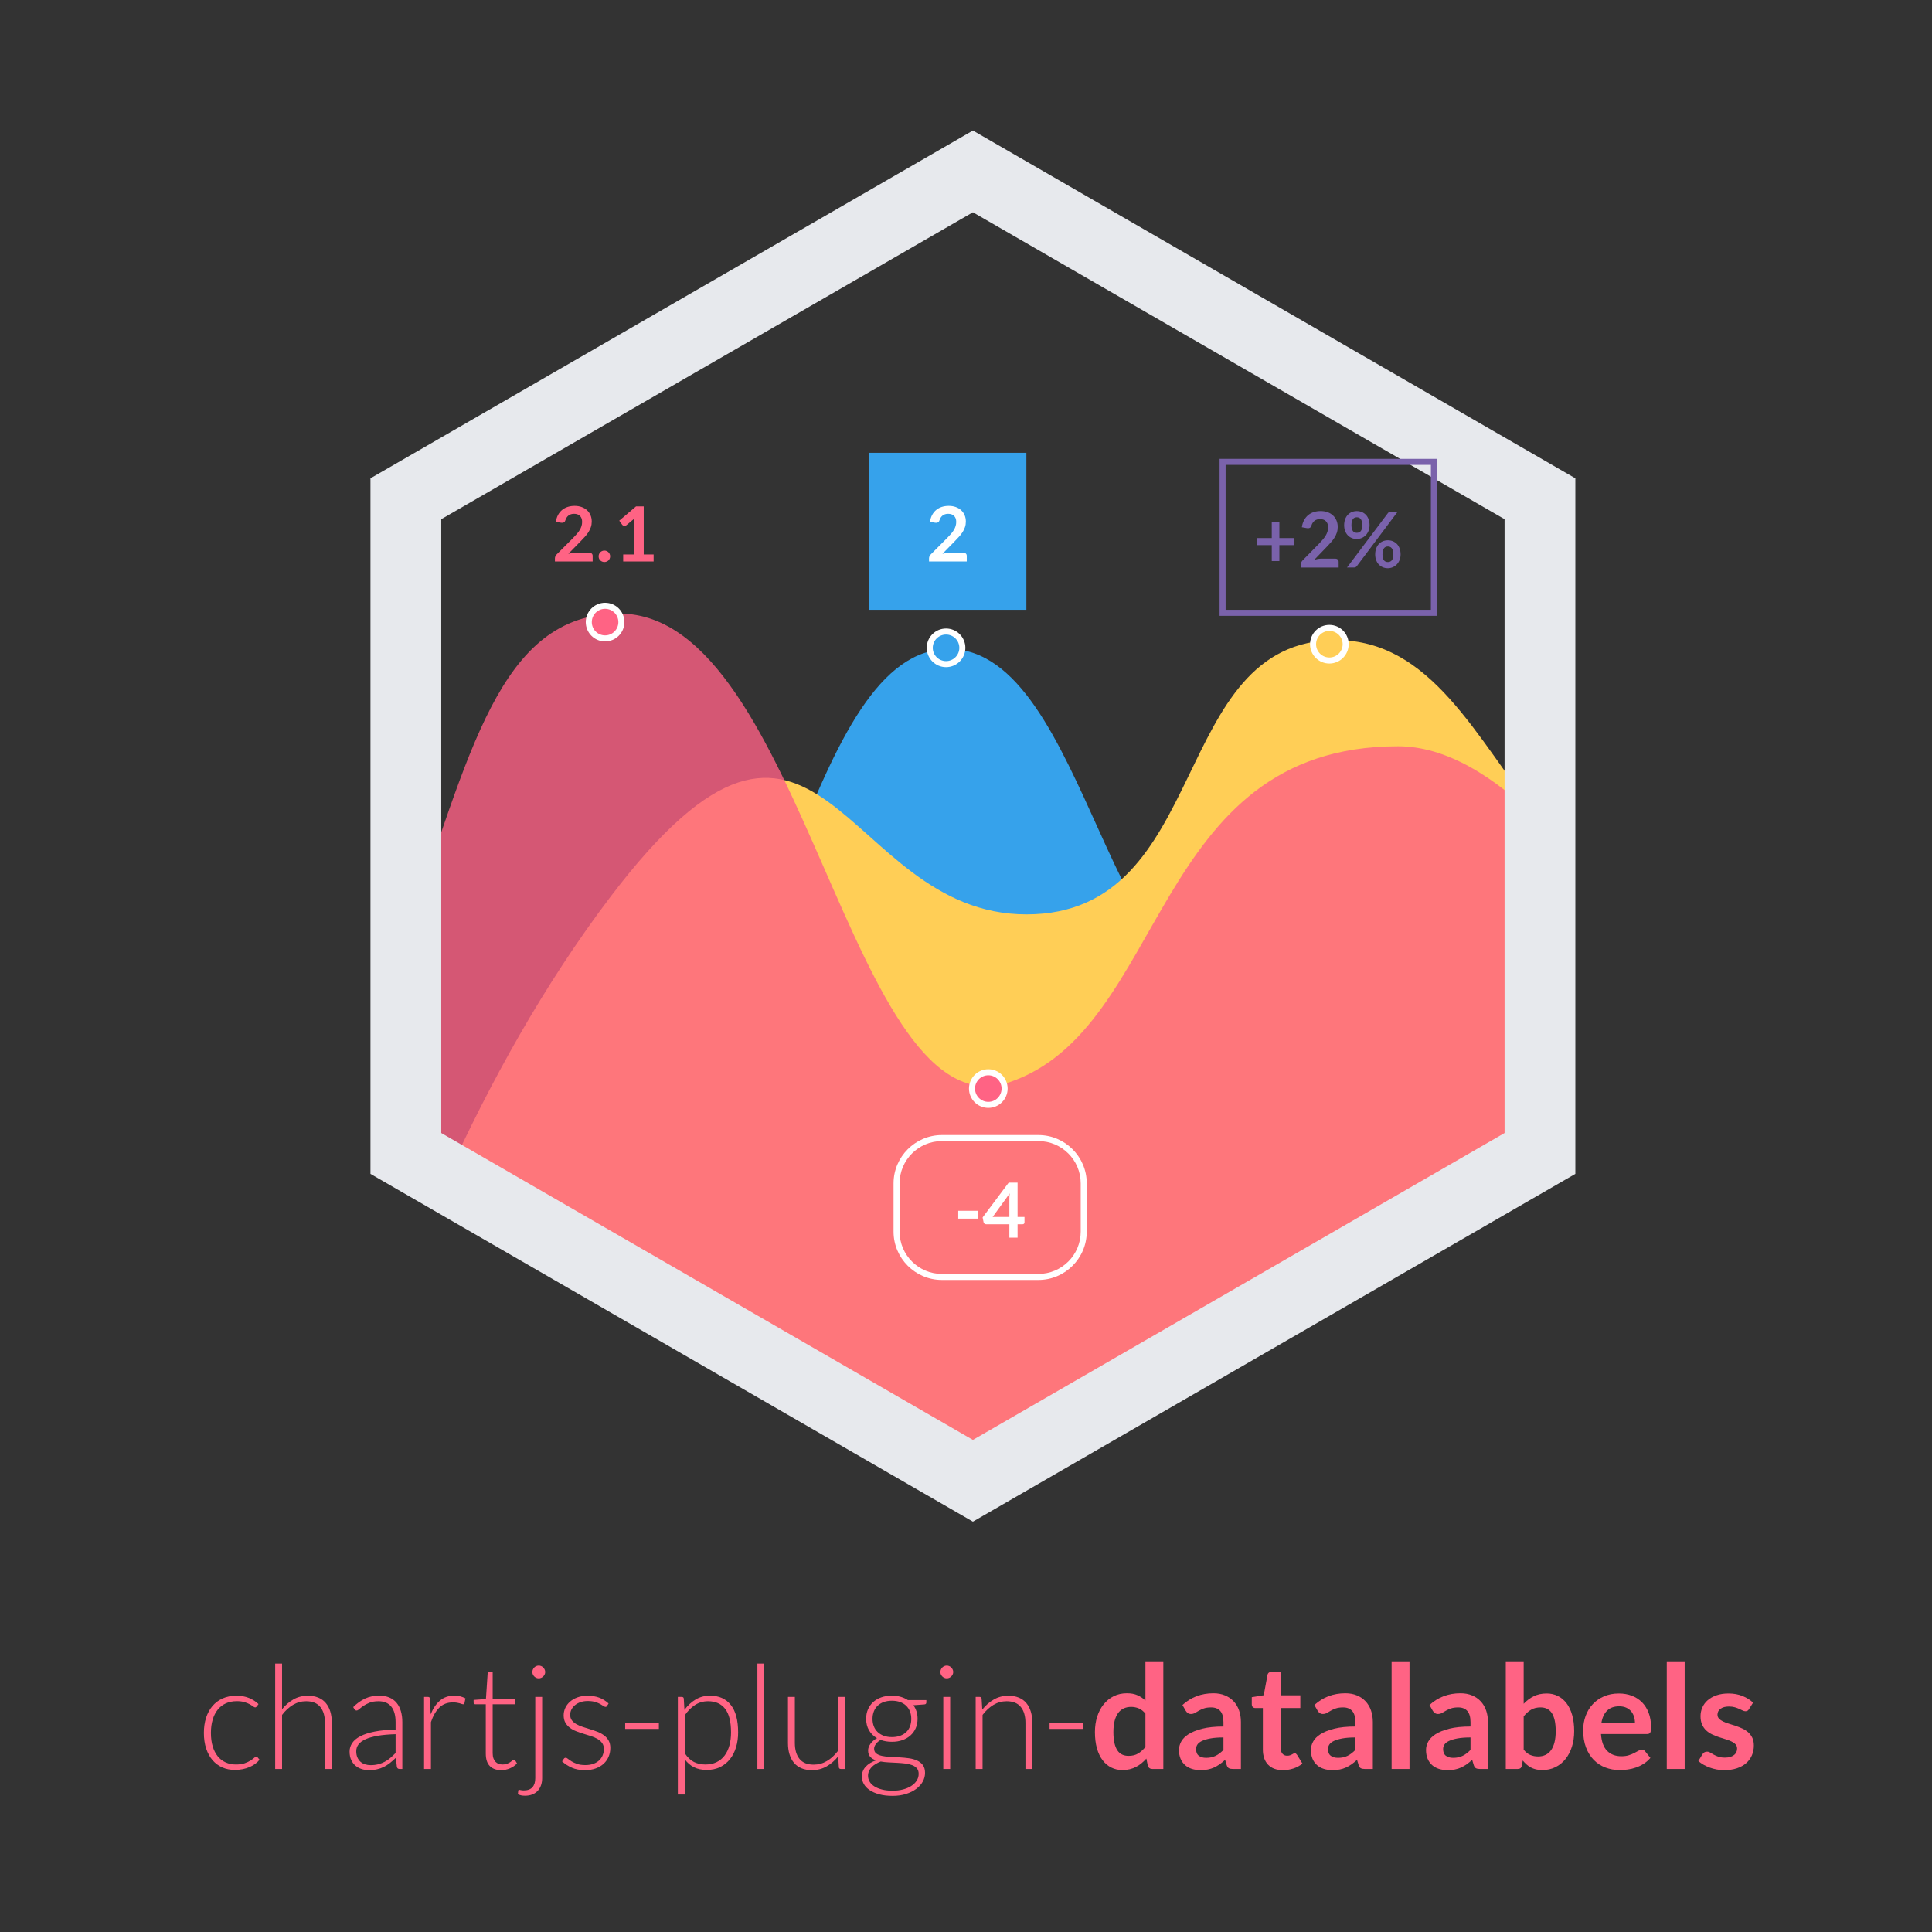 <?xml version="1.0" encoding="utf-8"?>
<!DOCTYPE svg PUBLIC "-//W3C//DTD SVG 1.1//EN" "http://www.w3.org/Graphics/SVG/1.1/DTD/svg11.dtd">
<svg version="1.1" id="Layer_1" xmlns="http://www.w3.org/2000/svg" xmlns:xlink="http://www.w3.org/1999/xlink" x="0px" y="0px"
	 width="320px" height="320px" viewBox="0 0 320 320" enable-background="new 0 0 320 320" xml:space="preserve">
<rect x="0" y="0" width="320" height="320" fill="#333333" stroke="none"/>
<symbol  id="New_Symbol_5_1_" viewBox="-175.216 -202.205 350.18 404.297">
	<defs>
		<filter id="Adobe_OpacityMaskFilter" filterUnits="userSpaceOnUse" x="-164.803" y="-61.71" width="329.607" height="251.983">
			<feColorMatrix  type="matrix" values="1 0 0 0 0  0 1 0 0 0  0 0 1 0 0  0 0 0 1 0"/>
		</filter>
	</defs>
	<mask maskUnits="userSpaceOnUse" x="-164.803" y="-61.71" width="329.607" height="251.983" id="SVGID_1_">
		<g filter="url(#Adobe_OpacityMaskFilter)">
			<g>
				<path fill="#FFFFFF" d="M-154.517-89.198L0-178.396l154.518,89.198V89.198L0,178.396l-154.517-89.197V-89.198z"/>
			</g>
		</g>
	</mask>
	<g mask="url(#SVGID_1_)">
		<path fill="#36A2EB" d="M164.804-1.462c-56.521-1.105-44.751-36.887-84.581-45.937C39.757-56.593,33.365,51.425-7.089,51.425
			c-40.46,0-49.417-104.924-100.082-176.959l-1.44-2.044L0-190.273l164.804,95.137V-1.462z"/>
		<path fill="#FFCE56" d="M164.804,1.8c-18.925,24.284-31.759,52.195-59.368,52.195c-48.86,0-36.002-79.708-90.006-79.708
			s-59.68,85.74-120.865,5.143c-19.493-25.683-35.185-54.315-47.511-81.411L0-190.273l164.804,95.137V1.8z"/>
		<path fill="#FE6184" fill-opacity="0.8" d="M-164.803-31.222c18.541,51.347,26.546,92.932,61.939,92.932
			c54.003,0,66.862-151.704,113.15-136.275c46.289,15.427,41.146,97.707,113.15,97.707c13.707,0,27.7-8.393,41.367-21.974v-96.305
			L0-190.273l-164.803,95.137V-31.222z"/>
	</g>
	<g>
		<path fill="#E7E9ED" d="M-0.126-202.205l-175.09,101.073v202.148l175.09,101.075l175.09-101.075v-202.148L-0.126-202.205z
			 M-154.644-89.254l154.517-89.198l154.518,89.198V89.142L-0.126,178.339l-154.517-89.197V-89.254z"/>
	</g>
</symbol>
<g>
	<g>
		<path fill="#FF6384" d="M42.519,282.656c-0.041,0.041-0.078,0.074-0.114,0.102c-0.036,0.028-0.086,0.042-0.15,0.042
			c-0.08,0-0.19-0.054-0.33-0.162c-0.14-0.108-0.326-0.226-0.558-0.354s-0.522-0.246-0.87-0.354
			c-0.348-0.108-0.771-0.162-1.266-0.162c-0.688,0-1.298,0.122-1.83,0.366c-0.532,0.244-0.98,0.594-1.344,1.05
			c-0.364,0.456-0.642,1.008-0.834,1.656c-0.192,0.648-0.288,1.376-0.288,2.184c0,0.84,0.098,1.584,0.294,2.232
			c0.196,0.648,0.474,1.194,0.834,1.638c0.36,0.444,0.796,0.782,1.308,1.014c0.512,0.232,1.08,0.348,1.704,0.348
			c0.576,0,1.058-0.068,1.446-0.204c0.388-0.136,0.708-0.284,0.96-0.444c0.252-0.16,0.452-0.308,0.6-0.444
			c0.148-0.136,0.266-0.204,0.354-0.204c0.104,0,0.184,0.04,0.24,0.12l0.312,0.384c-0.184,0.24-0.416,0.464-0.696,0.672
			c-0.28,0.208-0.596,0.388-0.948,0.54c-0.352,0.152-0.734,0.27-1.146,0.354s-0.842,0.126-1.29,0.126
			c-0.76,0-1.454-0.138-2.082-0.414c-0.628-0.276-1.168-0.676-1.62-1.2c-0.452-0.524-0.804-1.166-1.056-1.926
			c-0.252-0.76-0.378-1.624-0.378-2.592c0-0.912,0.12-1.744,0.36-2.496c0.24-0.751,0.59-1.4,1.05-1.944s1.024-0.966,1.692-1.266
			c0.667-0.3,1.434-0.45,2.298-0.45c0.776,0,1.466,0.124,2.07,0.372s1.13,0.584,1.578,1.008L42.519,282.656z"/>
		<path fill="#FF6384" d="M45.579,293v-17.46h1.14v7.56c0.552-0.68,1.182-1.222,1.89-1.626s1.502-0.606,2.382-0.606
			c0.656,0,1.234,0.104,1.734,0.312s0.914,0.508,1.242,0.9s0.576,0.864,0.744,1.416c0.168,0.552,0.252,1.176,0.252,1.872V293h-1.14
			v-7.632c0-1.12-0.256-1.998-0.768-2.634c-0.512-0.636-1.296-0.954-2.352-0.954c-0.784,0-1.512,0.202-2.184,0.606
			c-0.672,0.404-1.272,0.958-1.8,1.662V293H45.579z"/>
		<path fill="#FF6384" d="M66.182,293c-0.24,0-0.388-0.112-0.444-0.336l-0.168-1.524c-0.328,0.32-0.654,0.608-0.978,0.864
			c-0.324,0.256-0.662,0.472-1.014,0.648c-0.352,0.176-0.732,0.31-1.14,0.402c-0.408,0.092-0.856,0.138-1.344,0.138
			c-0.408,0-0.804-0.06-1.188-0.18c-0.384-0.12-0.724-0.304-1.02-0.552s-0.534-0.566-0.714-0.954c-0.18-0.388-0.27-0.854-0.27-1.398
			c0-0.504,0.144-0.972,0.432-1.404c0.288-0.432,0.738-0.808,1.35-1.128c0.612-0.32,1.4-0.576,2.364-0.768
			c0.964-0.192,2.122-0.304,3.474-0.336v-1.248c0-1.104-0.238-1.954-0.714-2.55c-0.476-0.596-1.182-0.894-2.118-0.894
			c-0.576,0-1.066,0.08-1.47,0.24c-0.404,0.16-0.746,0.336-1.026,0.528c-0.28,0.192-0.508,0.368-0.684,0.528
			c-0.176,0.16-0.324,0.24-0.444,0.24c-0.16,0-0.28-0.072-0.36-0.216l-0.204-0.348c0.624-0.624,1.28-1.096,1.968-1.416
			c0.688-0.32,1.468-0.48,2.34-0.48c0.64,0,1.2,0.102,1.68,0.306s0.878,0.496,1.194,0.876s0.554,0.84,0.714,1.38
			c0.16,0.54,0.24,1.142,0.24,1.806V293H66.182z M61.382,292.364c0.464,0,0.89-0.05,1.278-0.15c0.388-0.1,0.748-0.24,1.08-0.42
			s0.642-0.394,0.93-0.642c0.288-0.248,0.572-0.516,0.852-0.804v-3.108c-1.136,0.032-2.114,0.118-2.934,0.258
			c-0.82,0.14-1.496,0.33-2.028,0.57c-0.532,0.24-0.924,0.526-1.176,0.858c-0.252,0.333-0.378,0.71-0.378,1.134
			c0,0.4,0.066,0.746,0.198,1.038s0.306,0.532,0.522,0.72c0.216,0.188,0.468,0.326,0.756,0.414
			C60.77,292.32,61.07,292.364,61.382,292.364z"/>
		<path fill="#FF6384" d="M70.238,293v-11.94h0.6c0.136,0,0.234,0.028,0.294,0.084s0.094,0.152,0.102,0.288l0.096,2.52
			c0.384-0.968,0.896-1.726,1.536-2.274c0.64-0.548,1.428-0.822,2.364-0.822c0.36,0,0.692,0.038,0.996,0.114
			c0.304,0.076,0.592,0.186,0.864,0.33l-0.156,0.792c-0.024,0.128-0.104,0.192-0.24,0.192c-0.048,0-0.116-0.016-0.204-0.048
			c-0.088-0.032-0.198-0.068-0.33-0.108c-0.132-0.04-0.294-0.076-0.486-0.108c-0.192-0.032-0.412-0.048-0.66-0.048
			c-0.904,0-1.646,0.28-2.226,0.84c-0.58,0.56-1.05,1.368-1.41,2.424V293H70.238z"/>
		<path fill="#FF6384" d="M83.018,293.192c-0.808,0-1.436-0.224-1.884-0.672c-0.448-0.448-0.672-1.14-0.672-2.076v-8.16h-1.716
			c-0.088,0-0.16-0.024-0.216-0.072c-0.056-0.048-0.084-0.116-0.084-0.204v-0.444l2.04-0.144l0.285-4.272
			c0.008-0.072,0.037-0.136,0.089-0.192c0.051-0.056,0.121-0.084,0.208-0.084h0.534v4.56h3.756v0.852h-3.756v8.1
			c0,0.328,0.042,0.61,0.126,0.846c0.084,0.236,0.2,0.43,0.348,0.582s0.322,0.264,0.522,0.336c0.2,0.072,0.416,0.108,0.648,0.108
			c0.288,0,0.536-0.042,0.744-0.126s0.388-0.176,0.54-0.276s0.276-0.192,0.372-0.276c0.096-0.084,0.172-0.126,0.228-0.126
			c0.064,0,0.128,0.04,0.192,0.12l0.312,0.504c-0.304,0.336-0.69,0.606-1.158,0.81C84.008,293.09,83.522,293.192,83.018,293.192z"/>
		<path fill="#FF6384" d="M89.797,281.06v13.464c0,0.416-0.06,0.8-0.18,1.152c-0.12,0.352-0.298,0.658-0.534,0.918
			c-0.236,0.26-0.532,0.464-0.888,0.612s-0.774,0.222-1.254,0.222c-0.232,0-0.44-0.021-0.624-0.06
			c-0.184-0.041-0.364-0.104-0.54-0.192l0.06-0.576c0.008-0.096,0.064-0.144,0.168-0.144c0.064,0,0.154,0.016,0.27,0.048
			s0.274,0.048,0.474,0.048c0.648,0,1.128-0.176,1.44-0.528s0.468-0.852,0.468-1.5V281.06H89.797z M90.301,276.944
			c0,0.144-0.03,0.278-0.09,0.402s-0.138,0.234-0.234,0.33c-0.096,0.096-0.208,0.172-0.336,0.228
			c-0.128,0.056-0.264,0.084-0.408,0.084s-0.28-0.028-0.408-0.084c-0.128-0.056-0.24-0.132-0.336-0.228
			c-0.096-0.096-0.172-0.206-0.228-0.33c-0.056-0.124-0.084-0.258-0.084-0.402s0.028-0.282,0.084-0.414
			c0.056-0.132,0.132-0.246,0.228-0.342c0.096-0.096,0.208-0.172,0.336-0.228c0.127-0.056,0.264-0.084,0.408-0.084
			s0.28,0.028,0.408,0.084c0.128,0.056,0.24,0.132,0.336,0.228c0.096,0.096,0.174,0.21,0.234,0.342
			C90.271,276.662,90.301,276.8,90.301,276.944z"/>
		<path fill="#FF6384" d="M100.549,282.548c-0.056,0.112-0.144,0.168-0.264,0.168c-0.088,0-0.202-0.05-0.342-0.15
			c-0.14-0.1-0.324-0.212-0.552-0.336s-0.508-0.236-0.84-0.336s-0.738-0.15-1.218-0.15c-0.432,0-0.826,0.062-1.182,0.186
			c-0.356,0.124-0.66,0.289-0.912,0.497s-0.448,0.449-0.588,0.724c-0.14,0.275-0.21,0.564-0.21,0.868
			c0,0.375,0.096,0.686,0.288,0.934c0.192,0.247,0.444,0.458,0.756,0.634c0.312,0.176,0.666,0.328,1.062,0.455
			c0.396,0.128,0.802,0.255,1.218,0.383c0.416,0.128,0.822,0.27,1.218,0.426c0.396,0.156,0.75,0.35,1.062,0.582
			s0.564,0.516,0.756,0.852s0.288,0.744,0.288,1.224c0,0.521-0.094,1.004-0.282,1.452c-0.188,0.448-0.46,0.836-0.816,1.164
			s-0.794,0.588-1.314,0.78c-0.52,0.192-1.112,0.288-1.776,0.288c-0.84,0-1.564-0.134-2.172-0.402
			c-0.608-0.268-1.152-0.618-1.632-1.05l0.276-0.408c0.04-0.064,0.084-0.112,0.132-0.144c0.048-0.032,0.116-0.048,0.204-0.048
			c0.104,0,0.232,0.064,0.384,0.192s0.35,0.266,0.594,0.414c0.244,0.148,0.548,0.286,0.912,0.414
			c0.364,0.128,0.814,0.192,1.35,0.192c0.504,0,0.948-0.07,1.332-0.21c0.384-0.14,0.704-0.33,0.96-0.57
			c0.256-0.24,0.45-0.522,0.582-0.846c0.132-0.324,0.198-0.666,0.198-1.026c0-0.4-0.096-0.732-0.288-0.996
			c-0.192-0.264-0.444-0.488-0.756-0.672c-0.312-0.184-0.666-0.34-1.062-0.468s-0.804-0.256-1.224-0.384s-0.828-0.268-1.224-0.42
			c-0.396-0.152-0.75-0.344-1.062-0.576s-0.564-0.514-0.756-0.846c-0.192-0.332-0.288-0.746-0.288-1.242
			c0-0.424,0.092-0.832,0.276-1.224s0.446-0.736,0.786-1.032c0.34-0.296,0.754-0.532,1.242-0.708
			c0.488-0.176,1.036-0.264,1.644-0.264c0.728,0,1.374,0.105,1.938,0.316c0.564,0.211,1.082,0.534,1.554,0.968L100.549,282.548z"/>
		<path fill="#FF6384" d="M103.549,285.392h5.58v0.972h-5.58V285.392z"/>
		<path fill="#FF6384" d="M112.273,297.224V281.06h0.624c0.104,0,0.188,0.022,0.252,0.066s0.1,0.122,0.108,0.234l0.108,1.848
			c0.528-0.72,1.146-1.292,1.854-1.716c0.708-0.424,1.502-0.636,2.382-0.636c1.472,0,2.616,0.508,3.432,1.524
			c0.816,1.016,1.224,2.54,1.224,4.572c0,0.872-0.114,1.686-0.342,2.442s-0.562,1.412-1.002,1.968
			c-0.44,0.556-0.982,0.994-1.626,1.314c-0.644,0.32-1.386,0.48-2.226,0.48c-0.816,0-1.52-0.148-2.112-0.444
			c-0.592-0.296-1.104-0.736-1.536-1.32v5.832H112.273z M117.277,281.78c-0.792,0-1.51,0.206-2.154,0.618s-1.214,0.986-1.71,1.722
			v6.264c0.456,0.688,0.962,1.172,1.518,1.452c0.556,0.28,1.19,0.42,1.902,0.42c0.704,0,1.32-0.128,1.848-0.384
			s0.97-0.618,1.326-1.086c0.355-0.468,0.624-1.028,0.804-1.68c0.18-0.652,0.27-1.37,0.27-2.154c0-1.776-0.326-3.082-0.978-3.918
			S118.509,281.78,117.277,281.78z"/>
		<path fill="#FF6384" d="M126.588,275.54V293h-1.14v-17.46H126.588z"/>
		<path fill="#FF6384" d="M131.652,281.06v7.632c0,1.12,0.257,1.998,0.771,2.634c0.514,0.636,1.296,0.954,2.348,0.954
			c0.779,0,1.505-0.198,2.18-0.594c0.674-0.396,1.28-0.946,1.818-1.65v-8.976h1.14V293h-0.628c-0.221,0-0.336-0.104-0.344-0.312
			l-0.108-1.776c-0.553,0.688-1.192,1.24-1.917,1.656c-0.725,0.416-1.532,0.624-2.421,0.624c-0.665,0-1.246-0.104-1.743-0.312
			s-0.909-0.508-1.238-0.9c-0.328-0.392-0.577-0.864-0.745-1.416c-0.168-0.552-0.252-1.176-0.252-1.872v-7.632H131.652z"/>
		<path fill="#FF6384" d="M147.732,280.856c0.52,0,1.002,0.064,1.446,0.192c0.444,0.128,0.842,0.308,1.194,0.54h3.06v0.396
			c0,0.2-0.112,0.308-0.336,0.324l-1.812,0.132c0.224,0.304,0.396,0.646,0.516,1.026c0.12,0.38,0.18,0.786,0.18,1.218
			c0,0.576-0.104,1.098-0.312,1.566s-0.498,0.868-0.87,1.2c-0.372,0.332-0.818,0.59-1.338,0.774s-1.096,0.276-1.728,0.276
			c-0.688,0-1.312-0.104-1.872-0.312c-0.336,0.192-0.6,0.42-0.792,0.684c-0.192,0.264-0.288,0.52-0.288,0.768
			c0,0.344,0.12,0.608,0.36,0.792c0.24,0.184,0.558,0.318,0.954,0.402s0.848,0.138,1.356,0.162c0.508,0.024,1.024,0.05,1.548,0.078
			c0.524,0.028,1.04,0.078,1.548,0.15c0.508,0.072,0.96,0.198,1.356,0.378s0.714,0.432,0.954,0.756c0.24,0.324,0.36,0.754,0.36,1.29
			c0,0.496-0.124,0.972-0.372,1.428c-0.248,0.456-0.606,0.86-1.074,1.212c-0.468,0.352-1.034,0.634-1.698,0.846
			c-0.665,0.212-1.408,0.318-2.232,0.318c-0.84,0-1.576-0.086-2.208-0.258c-0.632-0.172-1.162-0.404-1.59-0.696
			c-0.428-0.292-0.75-0.63-0.966-1.014c-0.216-0.384-0.324-0.792-0.324-1.224c0-0.632,0.208-1.176,0.624-1.632
			s0.988-0.808,1.716-1.056c-0.4-0.136-0.718-0.332-0.954-0.588c-0.236-0.256-0.354-0.612-0.354-1.068
			c0-0.168,0.032-0.344,0.096-0.528s0.16-0.366,0.288-0.546c0.128-0.18,0.282-0.35,0.462-0.51c0.18-0.16,0.39-0.304,0.63-0.432
			c-0.568-0.328-1.01-0.764-1.326-1.308c-0.316-0.544-0.474-1.18-0.474-1.908c0-0.576,0.102-1.098,0.306-1.566
			c0.204-0.468,0.492-0.87,0.864-1.206s0.822-0.596,1.35-0.78C146.508,280.948,147.092,280.856,147.732,280.856z M152.16,293.804
			c0-0.376-0.098-0.678-0.294-0.906c-0.196-0.228-0.458-0.406-0.786-0.534c-0.328-0.127-0.706-0.218-1.134-0.27
			c-0.428-0.052-0.876-0.09-1.344-0.114s-0.938-0.048-1.41-0.072c-0.472-0.024-0.912-0.072-1.32-0.144
			c-0.304,0.12-0.586,0.258-0.846,0.414c-0.26,0.156-0.482,0.332-0.666,0.528c-0.184,0.196-0.328,0.412-0.432,0.648
			c-0.104,0.236-0.156,0.494-0.156,0.774c0,0.352,0.09,0.678,0.27,0.978s0.444,0.56,0.792,0.78c0.348,0.22,0.774,0.394,1.278,0.522
			c0.504,0.127,1.084,0.192,1.74,0.192c0.608,0,1.174-0.068,1.698-0.204c0.523-0.136,0.979-0.328,1.368-0.576
			s0.692-0.544,0.912-0.888C152.05,294.588,152.16,294.212,152.16,293.804z M147.732,287.72c0.512,0,0.968-0.074,1.368-0.222
			c0.4-0.148,0.736-0.354,1.008-0.618c0.272-0.264,0.478-0.58,0.618-0.948c0.14-0.368,0.21-0.776,0.21-1.224
			c0-0.448-0.072-0.858-0.216-1.23s-0.354-0.69-0.63-0.954c-0.276-0.264-0.612-0.468-1.008-0.612s-0.846-0.216-1.35-0.216
			s-0.956,0.072-1.356,0.216s-0.738,0.348-1.014,0.612c-0.276,0.264-0.486,0.582-0.63,0.954s-0.216,0.782-0.216,1.23
			c0,0.448,0.072,0.856,0.216,1.224s0.354,0.684,0.63,0.948c0.276,0.264,0.614,0.47,1.014,0.618S147.228,287.72,147.732,287.72z"/>
		<path fill="#FF6384" d="M157.883,276.944c0,0.144-0.03,0.278-0.09,0.402s-0.138,0.234-0.234,0.33
			c-0.096,0.096-0.208,0.172-0.336,0.228c-0.128,0.056-0.264,0.084-0.408,0.084s-0.28-0.028-0.408-0.084
			c-0.128-0.056-0.24-0.132-0.336-0.228c-0.096-0.096-0.172-0.206-0.228-0.33c-0.056-0.124-0.084-0.258-0.084-0.402
			s0.028-0.282,0.084-0.414c0.056-0.132,0.132-0.246,0.228-0.342c0.096-0.096,0.208-0.172,0.336-0.228
			c0.127-0.056,0.264-0.084,0.408-0.084s0.28,0.028,0.408,0.084c0.128,0.056,0.24,0.132,0.336,0.228
			c0.096,0.096,0.174,0.21,0.234,0.342C157.854,276.662,157.883,276.8,157.883,276.944z M157.379,281.06V293h-1.14v-11.94H157.379z"
			/>
		<path fill="#FF6384" d="M161.603,293v-11.94h0.624c0.208,0,0.328,0.1,0.36,0.3l0.108,1.8c0.544-0.688,1.178-1.242,1.902-1.662
			s1.53-0.63,2.418-0.63c0.656,0,1.234,0.104,1.734,0.312s0.914,0.508,1.242,0.9s0.576,0.864,0.744,1.416
			c0.168,0.552,0.252,1.176,0.252,1.872V293h-1.14v-7.632c0-1.12-0.256-1.998-0.768-2.634c-0.512-0.636-1.296-0.954-2.352-0.954
			c-0.784,0-1.512,0.202-2.184,0.606c-0.672,0.404-1.272,0.958-1.8,1.662V293H161.603z"/>
		<path fill="#FF6384" d="M173.843,285.392h5.58v0.972h-5.58V285.392z"/>
		<path fill="#FF6384" d="M190.871,293c-0.384,0-0.636-0.18-0.756-0.54l-0.24-1.188c-0.256,0.288-0.524,0.548-0.804,0.78
			c-0.28,0.232-0.582,0.432-0.906,0.6s-0.672,0.298-1.044,0.39s-0.774,0.138-1.206,0.138c-0.672,0-1.288-0.14-1.848-0.42
			c-0.56-0.28-1.042-0.686-1.446-1.218c-0.404-0.532-0.716-1.19-0.936-1.974c-0.22-0.784-0.33-1.68-0.33-2.688
			c0-0.912,0.124-1.76,0.372-2.544c0.248-0.784,0.604-1.464,1.068-2.04c0.464-0.576,1.02-1.026,1.668-1.35
			c0.648-0.324,1.376-0.486,2.184-0.486c0.688,0,1.276,0.11,1.764,0.33c0.488,0.22,0.924,0.514,1.308,0.882v-6.504h2.964V293
			H190.871z M186.922,290.828c0.616,0,1.14-0.128,1.572-0.384c0.432-0.256,0.84-0.62,1.224-1.092v-5.52
			c-0.336-0.408-0.702-0.696-1.098-0.864c-0.396-0.168-0.822-0.252-1.278-0.252c-0.448,0-0.854,0.084-1.218,0.252
			c-0.364,0.168-0.672,0.422-0.924,0.762c-0.252,0.34-0.446,0.772-0.582,1.296c-0.136,0.524-0.204,1.142-0.204,1.854
			c0,0.72,0.058,1.33,0.174,1.83c0.116,0.5,0.282,0.908,0.498,1.224c0.216,0.316,0.48,0.544,0.792,0.684
			S186.539,290.828,186.922,290.828z"/>
		<path fill="#FF6384" d="M205.535,293h-1.332c-0.28,0-0.5-0.042-0.66-0.126c-0.16-0.084-0.28-0.254-0.36-0.51l-0.264-0.876
			c-0.312,0.28-0.618,0.526-0.918,0.738c-0.3,0.212-0.61,0.39-0.93,0.534c-0.32,0.144-0.66,0.252-1.02,0.324s-0.76,0.108-1.2,0.108
			c-0.52,0-1-0.07-1.44-0.21c-0.44-0.141-0.818-0.351-1.134-0.632c-0.316-0.281-0.562-0.63-0.738-1.048
			c-0.176-0.417-0.264-0.903-0.264-1.457c0-0.465,0.122-0.925,0.366-1.378s0.65-0.863,1.218-1.228
			c0.568-0.365,1.324-0.668,2.268-0.909c0.944-0.241,2.116-0.361,3.516-0.361v-0.725c0-0.831-0.174-1.445-0.522-1.844
			c-0.348-0.399-0.854-0.599-1.518-0.599c-0.48,0-0.88,0.056-1.2,0.168c-0.32,0.112-0.598,0.238-0.834,0.378
			c-0.236,0.14-0.454,0.266-0.654,0.378c-0.2,0.112-0.42,0.168-0.66,0.168c-0.2,0-0.372-0.052-0.516-0.156
			c-0.144-0.104-0.26-0.232-0.348-0.384l-0.54-0.948c1.416-1.296,3.124-1.944,5.124-1.944c0.72,0,1.362,0.118,1.926,0.354
			c0.564,0.236,1.042,0.564,1.434,0.984c0.392,0.42,0.69,0.922,0.894,1.506c0.204,0.584,0.306,1.224,0.306,1.92V293z
			 M199.775,291.152c0.304,0,0.583-0.027,0.84-0.083c0.256-0.055,0.498-0.138,0.726-0.248s0.448-0.246,0.66-0.408
			c0.211-0.161,0.426-0.352,0.642-0.573v-2.061c-0.864,0-1.586,0.055-2.166,0.164c-0.58,0.108-1.046,0.248-1.398,0.417
			c-0.352,0.169-0.602,0.367-0.75,0.592s-0.222,0.471-0.222,0.737c0,0.524,0.154,0.898,0.462,1.124
			C198.876,291.04,199.279,291.152,199.775,291.152z"/>
		<path fill="#FF6384" d="M212.494,293.192c-1.064,0-1.884-0.302-2.46-0.906s-0.864-1.438-0.864-2.502v-6.876h-1.248
			c-0.16,0-0.298-0.052-0.414-0.156c-0.116-0.104-0.174-0.26-0.174-0.468v-1.176l1.98-0.324l0.624-3.36
			c0.032-0.16,0.106-0.284,0.222-0.372c0.116-0.088,0.262-0.132,0.438-0.132h1.536v3.876h3.24v2.112h-3.24v6.672
			c0,0.384,0.096,0.684,0.288,0.9c0.192,0.216,0.448,0.324,0.768,0.324c0.184,0,0.338-0.022,0.462-0.066
			c0.124-0.043,0.232-0.09,0.324-0.138c0.092-0.048,0.174-0.094,0.246-0.138c0.072-0.044,0.144-0.066,0.216-0.066
			c0.088,0,0.16,0.022,0.216,0.066c0.056,0.044,0.116,0.11,0.18,0.198l0.888,1.44c-0.432,0.36-0.928,0.632-1.488,0.816
			C213.674,293.1,213.094,293.192,212.494,293.192z"/>
		<path fill="#FF6384" d="M227.386,293h-1.332c-0.28,0-0.5-0.042-0.66-0.126c-0.16-0.084-0.28-0.254-0.36-0.51l-0.264-0.876
			c-0.312,0.28-0.618,0.526-0.918,0.738c-0.3,0.212-0.61,0.39-0.93,0.534c-0.32,0.144-0.66,0.252-1.02,0.324s-0.76,0.108-1.2,0.108
			c-0.52,0-1-0.07-1.44-0.21c-0.44-0.141-0.818-0.351-1.134-0.632c-0.316-0.281-0.562-0.63-0.738-1.048
			c-0.176-0.417-0.264-0.903-0.264-1.457c0-0.465,0.122-0.925,0.366-1.378s0.65-0.863,1.218-1.228
			c0.568-0.365,1.324-0.668,2.268-0.909c0.944-0.241,2.116-0.361,3.516-0.361v-0.725c0-0.831-0.174-1.445-0.522-1.844
			c-0.348-0.399-0.854-0.599-1.518-0.599c-0.48,0-0.88,0.056-1.2,0.168c-0.32,0.112-0.598,0.238-0.834,0.378
			c-0.236,0.14-0.454,0.266-0.654,0.378c-0.2,0.112-0.42,0.168-0.66,0.168c-0.2,0-0.372-0.052-0.516-0.156
			c-0.144-0.104-0.26-0.232-0.348-0.384l-0.54-0.948c1.416-1.296,3.124-1.944,5.124-1.944c0.72,0,1.362,0.118,1.926,0.354
			c0.564,0.236,1.042,0.564,1.434,0.984c0.392,0.42,0.69,0.922,0.894,1.506c0.204,0.584,0.306,1.224,0.306,1.92V293z
			 M221.626,291.152c0.304,0,0.583-0.027,0.84-0.083c0.256-0.055,0.498-0.138,0.726-0.248s0.448-0.246,0.66-0.408
			c0.211-0.161,0.426-0.352,0.642-0.573v-2.061c-0.864,0-1.586,0.055-2.166,0.164c-0.58,0.108-1.046,0.248-1.398,0.417
			c-0.352,0.169-0.602,0.367-0.75,0.592s-0.222,0.471-0.222,0.737c0,0.524,0.154,0.898,0.462,1.124
			C220.728,291.04,221.13,291.152,221.626,291.152z"/>
		<path fill="#FF6384" d="M233.458,275.168V293h-2.964v-17.832H233.458z"/>
		<path fill="#FF6384" d="M246.454,293h-1.332c-0.28,0-0.5-0.042-0.66-0.126c-0.16-0.084-0.28-0.254-0.36-0.51l-0.264-0.876
			c-0.312,0.28-0.618,0.526-0.918,0.738c-0.3,0.212-0.61,0.39-0.93,0.534c-0.32,0.144-0.66,0.252-1.02,0.324s-0.76,0.108-1.2,0.108
			c-0.52,0-1-0.07-1.44-0.21c-0.44-0.141-0.818-0.351-1.134-0.632c-0.316-0.281-0.562-0.63-0.738-1.048
			c-0.176-0.417-0.264-0.903-0.264-1.457c0-0.465,0.122-0.925,0.366-1.378s0.65-0.863,1.218-1.228
			c0.568-0.365,1.324-0.668,2.268-0.909c0.944-0.241,2.116-0.361,3.516-0.361v-0.725c0-0.831-0.174-1.445-0.522-1.844
			c-0.348-0.399-0.854-0.599-1.518-0.599c-0.48,0-0.88,0.056-1.2,0.168c-0.32,0.112-0.598,0.238-0.834,0.378
			c-0.236,0.14-0.454,0.266-0.654,0.378c-0.2,0.112-0.42,0.168-0.66,0.168c-0.2,0-0.372-0.052-0.516-0.156
			c-0.144-0.104-0.26-0.232-0.348-0.384l-0.54-0.948c1.416-1.296,3.124-1.944,5.124-1.944c0.72,0,1.362,0.118,1.926,0.354
			c0.564,0.236,1.042,0.564,1.434,0.984c0.392,0.42,0.69,0.922,0.894,1.506c0.204,0.584,0.306,1.224,0.306,1.92V293z
			 M240.694,291.152c0.304,0,0.583-0.027,0.84-0.083c0.256-0.055,0.498-0.138,0.726-0.248s0.448-0.246,0.66-0.408
			c0.211-0.161,0.426-0.352,0.642-0.573v-2.061c-0.864,0-1.586,0.055-2.166,0.164c-0.58,0.108-1.046,0.248-1.398,0.417
			c-0.352,0.169-0.602,0.367-0.75,0.592s-0.222,0.471-0.222,0.737c0,0.524,0.154,0.898,0.462,1.124
			C239.796,291.04,240.198,291.152,240.694,291.152z"/>
		<path fill="#FF6384" d="M249.406,293v-17.832h2.964v7.032c0.488-0.52,1.04-0.934,1.656-1.242c0.616-0.308,1.336-0.462,2.16-0.462
			c0.672,0,1.286,0.138,1.842,0.414c0.556,0.276,1.036,0.678,1.44,1.206c0.404,0.528,0.716,1.18,0.936,1.956
			c0.22,0.776,0.33,1.668,0.33,2.676c0,0.92-0.125,1.772-0.372,2.556c-0.248,0.784-0.602,1.464-1.062,2.04
			c-0.46,0.576-1.016,1.026-1.668,1.35c-0.652,0.324-1.382,0.486-2.19,0.486c-0.376,0-0.72-0.038-1.032-0.114
			c-0.312-0.076-0.596-0.182-0.852-0.318c-0.256-0.136-0.494-0.302-0.714-0.498c-0.22-0.196-0.43-0.414-0.63-0.654l-0.132,0.828
			c-0.048,0.208-0.13,0.356-0.246,0.444c-0.116,0.088-0.274,0.132-0.474,0.132H249.406z M255.166,282.8
			c-0.616,0-1.142,0.13-1.578,0.39c-0.436,0.26-0.842,0.626-1.218,1.098v5.52c0.336,0.416,0.702,0.706,1.098,0.87
			s0.826,0.246,1.29,0.246c0.448,0,0.852-0.084,1.212-0.252s0.666-0.424,0.918-0.768c0.252-0.344,0.446-0.778,0.582-1.302
			c0.136-0.524,0.204-1.142,0.204-1.854c0-0.72-0.058-1.33-0.174-1.83c-0.116-0.5-0.282-0.906-0.498-1.218
			c-0.216-0.312-0.478-0.54-0.786-0.684C255.908,282.872,255.558,282.8,255.166,282.8z"/>
		<path fill="#FF6384" d="M268.138,280.496c0.776,0,1.49,0.124,2.142,0.372s1.214,0.61,1.686,1.086s0.84,1.06,1.104,1.752
			s0.396,1.482,0.396,2.37c0,0.224-0.01,0.41-0.03,0.558c-0.021,0.148-0.056,0.264-0.108,0.348c-0.052,0.084-0.122,0.144-0.21,0.18
			s-0.2,0.054-0.336,0.054h-7.608c0.088,1.264,0.428,2.192,1.02,2.784c0.592,0.592,1.376,0.888,2.352,0.888
			c0.48,0,0.894-0.056,1.242-0.168c0.348-0.112,0.652-0.236,0.912-0.372c0.26-0.136,0.488-0.26,0.684-0.372
			c0.196-0.112,0.386-0.168,0.57-0.168c0.12,0,0.224,0.024,0.312,0.072c0.088,0.048,0.164,0.116,0.228,0.204l0.864,1.08
			c-0.328,0.384-0.696,0.706-1.104,0.966c-0.408,0.26-0.834,0.468-1.278,0.624c-0.444,0.156-0.896,0.266-1.356,0.33
			s-0.906,0.096-1.338,0.096c-0.856,0-1.652-0.142-2.388-0.426c-0.736-0.284-1.376-0.704-1.92-1.26s-0.972-1.244-1.284-2.064
			c-0.312-0.82-0.468-1.77-0.468-2.85c0-0.84,0.136-1.63,0.408-2.37c0.272-0.74,0.662-1.384,1.17-1.932
			c0.508-0.548,1.128-0.982,1.86-1.302S267.218,280.496,268.138,280.496z M268.198,282.62c-0.864,0-1.54,0.244-2.028,0.732
			c-0.488,0.488-0.8,1.18-0.936,2.076h5.568c0-0.384-0.052-0.746-0.156-1.086c-0.104-0.34-0.264-0.638-0.48-0.894
			c-0.216-0.256-0.488-0.458-0.816-0.606C269.021,282.694,268.638,282.62,268.198,282.62z"/>
		<path fill="#FF6384" d="M279.034,275.168V293h-2.964v-17.832H279.034z"/>
		<path fill="#FF6384" d="M289.689,283.088c-0.08,0.128-0.164,0.218-0.252,0.27c-0.088,0.052-0.2,0.078-0.336,0.078
			c-0.144,0-0.298-0.04-0.462-0.12c-0.164-0.08-0.354-0.17-0.57-0.27c-0.216-0.1-0.462-0.19-0.738-0.27
			c-0.276-0.08-0.602-0.12-0.978-0.12c-0.584,0-1.044,0.125-1.38,0.372c-0.336,0.248-0.504,0.572-0.504,0.972
			c0,0.264,0.086,0.486,0.258,0.666c0.172,0.18,0.4,0.338,0.684,0.474c0.284,0.136,0.606,0.258,0.966,0.366s0.728,0.226,1.104,0.354
			c0.376,0.128,0.744,0.274,1.104,0.438c0.36,0.164,0.682,0.372,0.966,0.624s0.512,0.554,0.684,0.906s0.258,0.776,0.258,1.272
			c0,0.592-0.108,1.138-0.324,1.638c-0.216,0.5-0.532,0.932-0.948,1.296c-0.416,0.364-0.93,0.648-1.542,0.852
			c-0.612,0.204-1.314,0.306-2.106,0.306c-0.424,0-0.838-0.038-1.242-0.114c-0.404-0.076-0.792-0.182-1.164-0.318
			c-0.372-0.136-0.716-0.295-1.032-0.48c-0.316-0.184-0.594-0.384-0.834-0.6l0.684-1.128c0.088-0.136,0.192-0.24,0.312-0.312
			c0.12-0.072,0.272-0.108,0.456-0.108s0.358,0.052,0.522,0.156s0.354,0.216,0.57,0.336c0.216,0.12,0.47,0.232,0.762,0.336
			s0.662,0.156,1.11,0.156c0.352,0,0.654-0.042,0.906-0.126c0.252-0.084,0.46-0.194,0.624-0.33c0.164-0.136,0.284-0.294,0.36-0.474
			c0.076-0.18,0.114-0.366,0.114-0.558c0-0.288-0.086-0.524-0.258-0.708c-0.172-0.184-0.4-0.344-0.684-0.48
			c-0.284-0.136-0.608-0.258-0.972-0.366c-0.364-0.108-0.736-0.226-1.116-0.354s-0.752-0.278-1.116-0.45
			c-0.364-0.172-0.688-0.39-0.972-0.654c-0.284-0.264-0.512-0.588-0.684-0.972c-0.172-0.384-0.258-0.848-0.258-1.392
			c0-0.504,0.1-0.984,0.3-1.44c0.2-0.456,0.494-0.854,0.882-1.194c0.388-0.34,0.872-0.612,1.452-0.816
			c0.58-0.204,1.25-0.306,2.01-0.306c0.848,0,1.62,0.14,2.316,0.42c0.696,0.28,1.276,0.648,1.74,1.104L289.689,283.088z"/>
	</g>
</g>
<g id="New_Symbol_5">
	<path fill="#36A2EB" d="M255.138,137.628c-32.211,0.63-25.503,21.022-48.203,26.179c-23.062,5.24-26.704-56.319-49.759-56.319
		c-23.058,0-28.163,59.796-57.037,100.849l-0.821,1.165l61.897,35.73l93.921-54.219V137.628z"/>
	<path fill="#FFCE56" d="M255.138,135.77c-10.785-13.839-18.099-29.746-33.833-29.746c-27.846,0-20.518,45.426-51.294,45.426
		s-34.012-48.863-68.881-2.931c-11.109,14.636-20.051,30.954-27.076,46.396l87.164,50.318l93.921-54.219V135.77z"/>
	<path fill="#FE6184" fill-opacity="0.8" d="M67.295,154.589c10.566-29.263,15.128-52.962,35.299-52.962
		c30.776,0,38.104,86.456,64.484,77.663c26.38-8.792,23.449-55.683,64.485-55.683c7.812,0,15.786,4.783,23.575,12.523v54.884
		l-93.921,54.219l-93.921-54.219V154.589z"/>
	<path fill="#E7E9ED" d="M161.144,252.032L61.36,194.43V79.226l99.784-57.603l99.784,57.603V194.43L161.144,252.032z
		 M73.085,187.662l88.059,50.834l88.06-50.834V85.993l-88.06-50.833L73.085,85.993V187.662z"/>
</g>
<g>
	<g>
		<rect x="144" y="75" fill="#36A2EB" width="26" height="26"/>
	</g>
	<g>
		<path fill="#FFFFFF" d="M157.139,83.789c0.42,0,0.804,0.062,1.153,0.186c0.349,0.124,0.647,0.299,0.895,0.526
			c0.248,0.227,0.441,0.5,0.58,0.819c0.138,0.319,0.208,0.674,0.208,1.064c0,0.336-0.049,0.647-0.148,0.933
			s-0.231,0.559-0.397,0.819c-0.166,0.261-0.36,0.513-0.583,0.756s-0.456,0.491-0.699,0.743l-2.054,2.098
			c0.202-0.059,0.399-0.104,0.592-0.136c0.193-0.031,0.378-0.047,0.555-0.047h2.337c0.168,0,0.302,0.047,0.4,0.142
			c0.099,0.094,0.148,0.219,0.148,0.375V93h-6.25v-0.517c0-0.105,0.022-0.214,0.066-0.328c0.044-0.113,0.115-0.218,0.211-0.315
			l2.766-2.772c0.231-0.235,0.438-0.46,0.621-0.674c0.183-0.214,0.336-0.426,0.459-0.636c0.124-0.21,0.219-0.423,0.284-0.639
			s0.098-0.444,0.098-0.684c0-0.218-0.031-0.411-0.095-0.577c-0.063-0.166-0.153-0.306-0.271-0.419
			c-0.118-0.113-0.257-0.198-0.419-0.255c-0.162-0.057-0.344-0.085-0.545-0.085c-0.374,0-0.682,0.095-0.923,0.284
			c-0.241,0.189-0.41,0.443-0.507,0.762c-0.046,0.16-0.116,0.274-0.208,0.343s-0.21,0.104-0.353,0.104
			c-0.063,0-0.132-0.006-0.208-0.019l-0.819-0.145c0.063-0.437,0.185-0.82,0.366-1.15c0.18-0.33,0.406-0.605,0.677-0.825
			c0.271-0.221,0.582-0.386,0.932-0.498S156.736,83.789,157.139,83.789z"/>
	</g>
	<circle fill="#36A2EB" stroke="#FFFFFF" stroke-miterlimit="10" cx="156.696" cy="107.3" r="2.7"/>
</g>
<g>
	<g>
		<g>
			<path fill="#FFFFFF" d="M172,189c3.86,0,7,3.14,7,7v8c0,3.86-3.14,7-7,7h-16c-3.86,0-7-3.14-7-7v-8c0-3.86,3.14-7,7-7H172
				 M172,188h-16c-4.4,0-8,3.6-8,8v8c0,4.4,3.6,8,8,8h16c4.4,0,8-3.6,8-8v-8C180,191.6,176.4,188,172,188L172,188z"/>
		</g>
	</g>
	<g>
		<path fill="#FFFFFF" d="M158.715,200.546h3.264v1.298h-3.264V200.546z"/>
		<path fill="#FFFFFF" d="M168.543,201.566h1.146v0.901c0,0.084-0.027,0.157-0.082,0.217c-0.055,0.061-0.135,0.091-0.24,0.091
			h-0.825V205h-1.361v-2.224h-3.843c-0.105,0-0.198-0.032-0.277-0.098c-0.08-0.065-0.13-0.146-0.151-0.242l-0.157-0.788l4.315-5.765
			h1.474V201.566z M167.182,198.586c0-0.134,0.004-0.279,0.013-0.435s0.023-0.317,0.044-0.485l-2.829,3.899h2.772V198.586z"/>
	</g>
	<circle fill="#FF6384" stroke="#FFFFFF" stroke-miterlimit="10" cx="163.695" cy="180.3" r="2.7"/>
</g>
<g>
	<g>
		<g>
			<path fill="#7A62AB" d="M237,77v24h-34V77H237 M238,76h-36v26h36V76L238,76z"/>
		</g>
	</g>
	<g>
		<path fill="#7A62AB" d="M211.905,86.494v2.624h2.451v1.171h-2.451v2.636h-1.26v-2.636h-2.438v-1.171h2.438v-2.624H211.905z"/>
		<path fill="#7A62AB" d="M218.734,84.645c0.42,0,0.804,0.063,1.153,0.189c0.349,0.125,0.647,0.304,0.895,0.534
			c0.248,0.23,0.441,0.507,0.58,0.832c0.138,0.324,0.208,0.685,0.208,1.082c0,0.341-0.049,0.657-0.148,0.947
			s-0.231,0.567-0.397,0.832s-0.36,0.521-0.583,0.768c-0.223,0.248-0.456,0.499-0.699,0.755l-2.054,2.131
			c0.202-0.06,0.399-0.105,0.592-0.138c0.193-0.032,0.378-0.048,0.555-0.048h2.337c0.168,0,0.302,0.048,0.4,0.144
			c0.099,0.096,0.148,0.223,0.148,0.381V94h-6.25v-0.525c0-0.106,0.022-0.217,0.066-0.333c0.044-0.115,0.115-0.222,0.211-0.32
			l2.766-2.815c0.231-0.239,0.438-0.467,0.621-0.685c0.183-0.218,0.336-0.433,0.459-0.646c0.124-0.213,0.219-0.43,0.284-0.65
			c0.065-0.219,0.098-0.451,0.098-0.694c0-0.222-0.031-0.417-0.095-0.585c-0.063-0.168-0.153-0.311-0.271-0.426
			c-0.118-0.115-0.257-0.202-0.419-0.259c-0.162-0.058-0.344-0.086-0.545-0.086c-0.374,0-0.682,0.096-0.923,0.288
			c-0.241,0.192-0.41,0.45-0.507,0.774c-0.046,0.162-0.116,0.278-0.208,0.349s-0.21,0.105-0.353,0.105
			c-0.063,0-0.132-0.006-0.208-0.019l-0.819-0.147c0.063-0.444,0.185-0.833,0.366-1.168c0.18-0.335,0.406-0.614,0.677-0.838
			c0.271-0.224,0.582-0.392,0.932-0.505C217.954,84.702,218.331,84.645,218.734,84.645z"/>
		<path fill="#7A62AB" d="M226.842,86.987c0,0.35-0.058,0.666-0.173,0.947c-0.116,0.282-0.27,0.521-0.463,0.72
			c-0.193,0.198-0.418,0.351-0.674,0.458c-0.256,0.106-0.523,0.16-0.8,0.16c-0.303,0-0.582-0.053-0.838-0.16
			c-0.256-0.107-0.478-0.259-0.665-0.458c-0.187-0.199-0.333-0.438-0.438-0.72c-0.105-0.281-0.158-0.597-0.158-0.947
			c0-0.358,0.053-0.683,0.158-0.973s0.25-0.535,0.438-0.736c0.187-0.2,0.409-0.355,0.665-0.464c0.256-0.108,0.535-0.163,0.838-0.163
			c0.302,0,0.583,0.055,0.841,0.163c0.258,0.109,0.482,0.264,0.671,0.464c0.189,0.201,0.336,0.446,0.441,0.736
			S226.842,86.628,226.842,86.987z M229.873,84.997c0.05-0.064,0.113-0.122,0.189-0.173s0.181-0.077,0.315-0.077h1.128l-6.767,9.015
			c-0.05,0.068-0.114,0.125-0.192,0.169c-0.078,0.045-0.171,0.067-0.28,0.067h-1.159L229.873,84.997z M225.639,86.987
			c0-0.247-0.023-0.454-0.069-0.621c-0.046-0.167-0.11-0.301-0.192-0.403c-0.082-0.102-0.179-0.176-0.29-0.221
			c-0.111-0.044-0.23-0.067-0.356-0.067s-0.244,0.022-0.353,0.067c-0.109,0.045-0.204,0.119-0.284,0.221
			c-0.08,0.103-0.142,0.237-0.186,0.403c-0.044,0.167-0.066,0.374-0.066,0.621c0,0.239,0.022,0.438,0.066,0.598
			c0.044,0.16,0.106,0.289,0.186,0.387c0.08,0.098,0.174,0.168,0.284,0.211c0.109,0.042,0.227,0.064,0.353,0.064
			s0.245-0.021,0.356-0.064c0.111-0.043,0.208-0.113,0.29-0.211s0.146-0.227,0.192-0.387
			C225.616,87.425,225.639,87.226,225.639,86.987z M231.983,91.824c0,0.35-0.058,0.665-0.173,0.947
			c-0.115,0.282-0.27,0.521-0.463,0.72s-0.418,0.352-0.674,0.461c-0.256,0.108-0.523,0.163-0.8,0.163
			c-0.302,0-0.582-0.055-0.838-0.163c-0.256-0.109-0.478-0.263-0.665-0.461c-0.187-0.198-0.333-0.438-0.438-0.72
			s-0.158-0.597-0.158-0.947c0-0.358,0.053-0.683,0.158-0.973s0.251-0.535,0.438-0.736c0.187-0.201,0.408-0.355,0.665-0.464
			c0.256-0.109,0.536-0.163,0.838-0.163s0.583,0.054,0.841,0.163s0.482,0.263,0.671,0.464c0.189,0.201,0.336,0.446,0.441,0.736
			S231.983,91.466,231.983,91.824z M230.786,91.824c0-0.248-0.024-0.455-0.073-0.621c-0.048-0.167-0.113-0.301-0.195-0.403
			c-0.082-0.103-0.178-0.176-0.29-0.221s-0.23-0.067-0.356-0.067s-0.244,0.022-0.353,0.067c-0.109,0.045-0.203,0.118-0.28,0.221
			s-0.14,0.237-0.186,0.403c-0.046,0.166-0.069,0.373-0.069,0.621c0,0.239,0.023,0.439,0.069,0.601
			c0.046,0.163,0.108,0.292,0.186,0.391s0.171,0.168,0.28,0.211c0.109,0.043,0.227,0.064,0.353,0.064s0.245-0.021,0.356-0.064
			c0.111-0.042,0.208-0.113,0.29-0.211c0.082-0.098,0.147-0.228,0.195-0.391C230.762,92.264,230.786,92.063,230.786,91.824z"/>
	</g>
	<circle fill="#FFCE56" stroke="#FFFFFF" stroke-miterlimit="10" cx="220.185" cy="106.701" r="2.7"/>
</g>
<g>
	<circle fill="#FF6384" stroke="#FFFFFF" stroke-miterlimit="10" cx="100.221" cy="103.037" r="2.7"/>
	<g>
		<path fill="#FF6384" d="M95.175,83.789c0.42,0,0.804,0.062,1.153,0.186c0.349,0.124,0.647,0.299,0.895,0.526
			c0.248,0.227,0.441,0.5,0.58,0.819c0.138,0.319,0.208,0.674,0.208,1.064c0,0.336-0.049,0.647-0.148,0.933
			s-0.231,0.559-0.397,0.819c-0.166,0.261-0.36,0.513-0.583,0.756s-0.456,0.491-0.699,0.743l-2.054,2.098
			c0.202-0.059,0.399-0.104,0.592-0.136c0.193-0.031,0.378-0.047,0.555-0.047h2.337c0.168,0,0.302,0.047,0.4,0.142
			c0.099,0.094,0.148,0.219,0.148,0.375V93h-6.25v-0.517c0-0.105,0.022-0.214,0.066-0.328c0.044-0.113,0.115-0.218,0.211-0.315
			l2.766-2.772c0.231-0.235,0.438-0.46,0.621-0.674c0.183-0.214,0.336-0.426,0.459-0.636c0.124-0.21,0.219-0.423,0.284-0.639
			s0.098-0.444,0.098-0.684c0-0.218-0.031-0.411-0.095-0.577c-0.063-0.166-0.153-0.306-0.271-0.419
			c-0.118-0.113-0.257-0.198-0.419-0.255c-0.162-0.057-0.344-0.085-0.545-0.085c-0.374,0-0.682,0.095-0.923,0.284
			c-0.241,0.189-0.41,0.443-0.507,0.762c-0.046,0.16-0.116,0.274-0.208,0.343s-0.21,0.104-0.353,0.104
			c-0.063,0-0.132-0.006-0.208-0.019l-0.819-0.145c0.063-0.437,0.185-0.82,0.366-1.15c0.18-0.33,0.406-0.605,0.677-0.825
			c0.271-0.221,0.582-0.386,0.932-0.498S94.772,83.789,95.175,83.789z"/>
		<path fill="#FF6384" d="M99.15,92.143c0-0.13,0.024-0.254,0.072-0.372s0.116-0.218,0.202-0.302s0.188-0.151,0.306-0.202
			s0.244-0.076,0.378-0.076c0.13,0,0.254,0.025,0.372,0.076s0.218,0.118,0.303,0.202c0.084,0.084,0.151,0.185,0.201,0.302
			c0.051,0.118,0.076,0.242,0.076,0.372c0,0.135-0.025,0.259-0.076,0.375c-0.05,0.116-0.117,0.215-0.201,0.299
			c-0.084,0.084-0.185,0.15-0.303,0.198s-0.241,0.073-0.372,0.073c-0.134,0-0.26-0.024-0.378-0.073s-0.22-0.114-0.306-0.198
			s-0.153-0.184-0.202-0.299S99.15,92.277,99.15,92.143z"/>
		<path fill="#FF6384" d="M103.22,91.834h1.846v-5.311c0-0.206,0.006-0.422,0.019-0.649l-1.311,1.096
			c-0.055,0.046-0.11,0.078-0.167,0.095s-0.112,0.025-0.167,0.025c-0.084,0-0.161-0.018-0.23-0.054s-0.121-0.077-0.154-0.123
			l-0.491-0.674l2.778-2.363h1.279v7.957h1.638V93h-5.04V91.834z"/>
	</g>
</g>
</svg>
